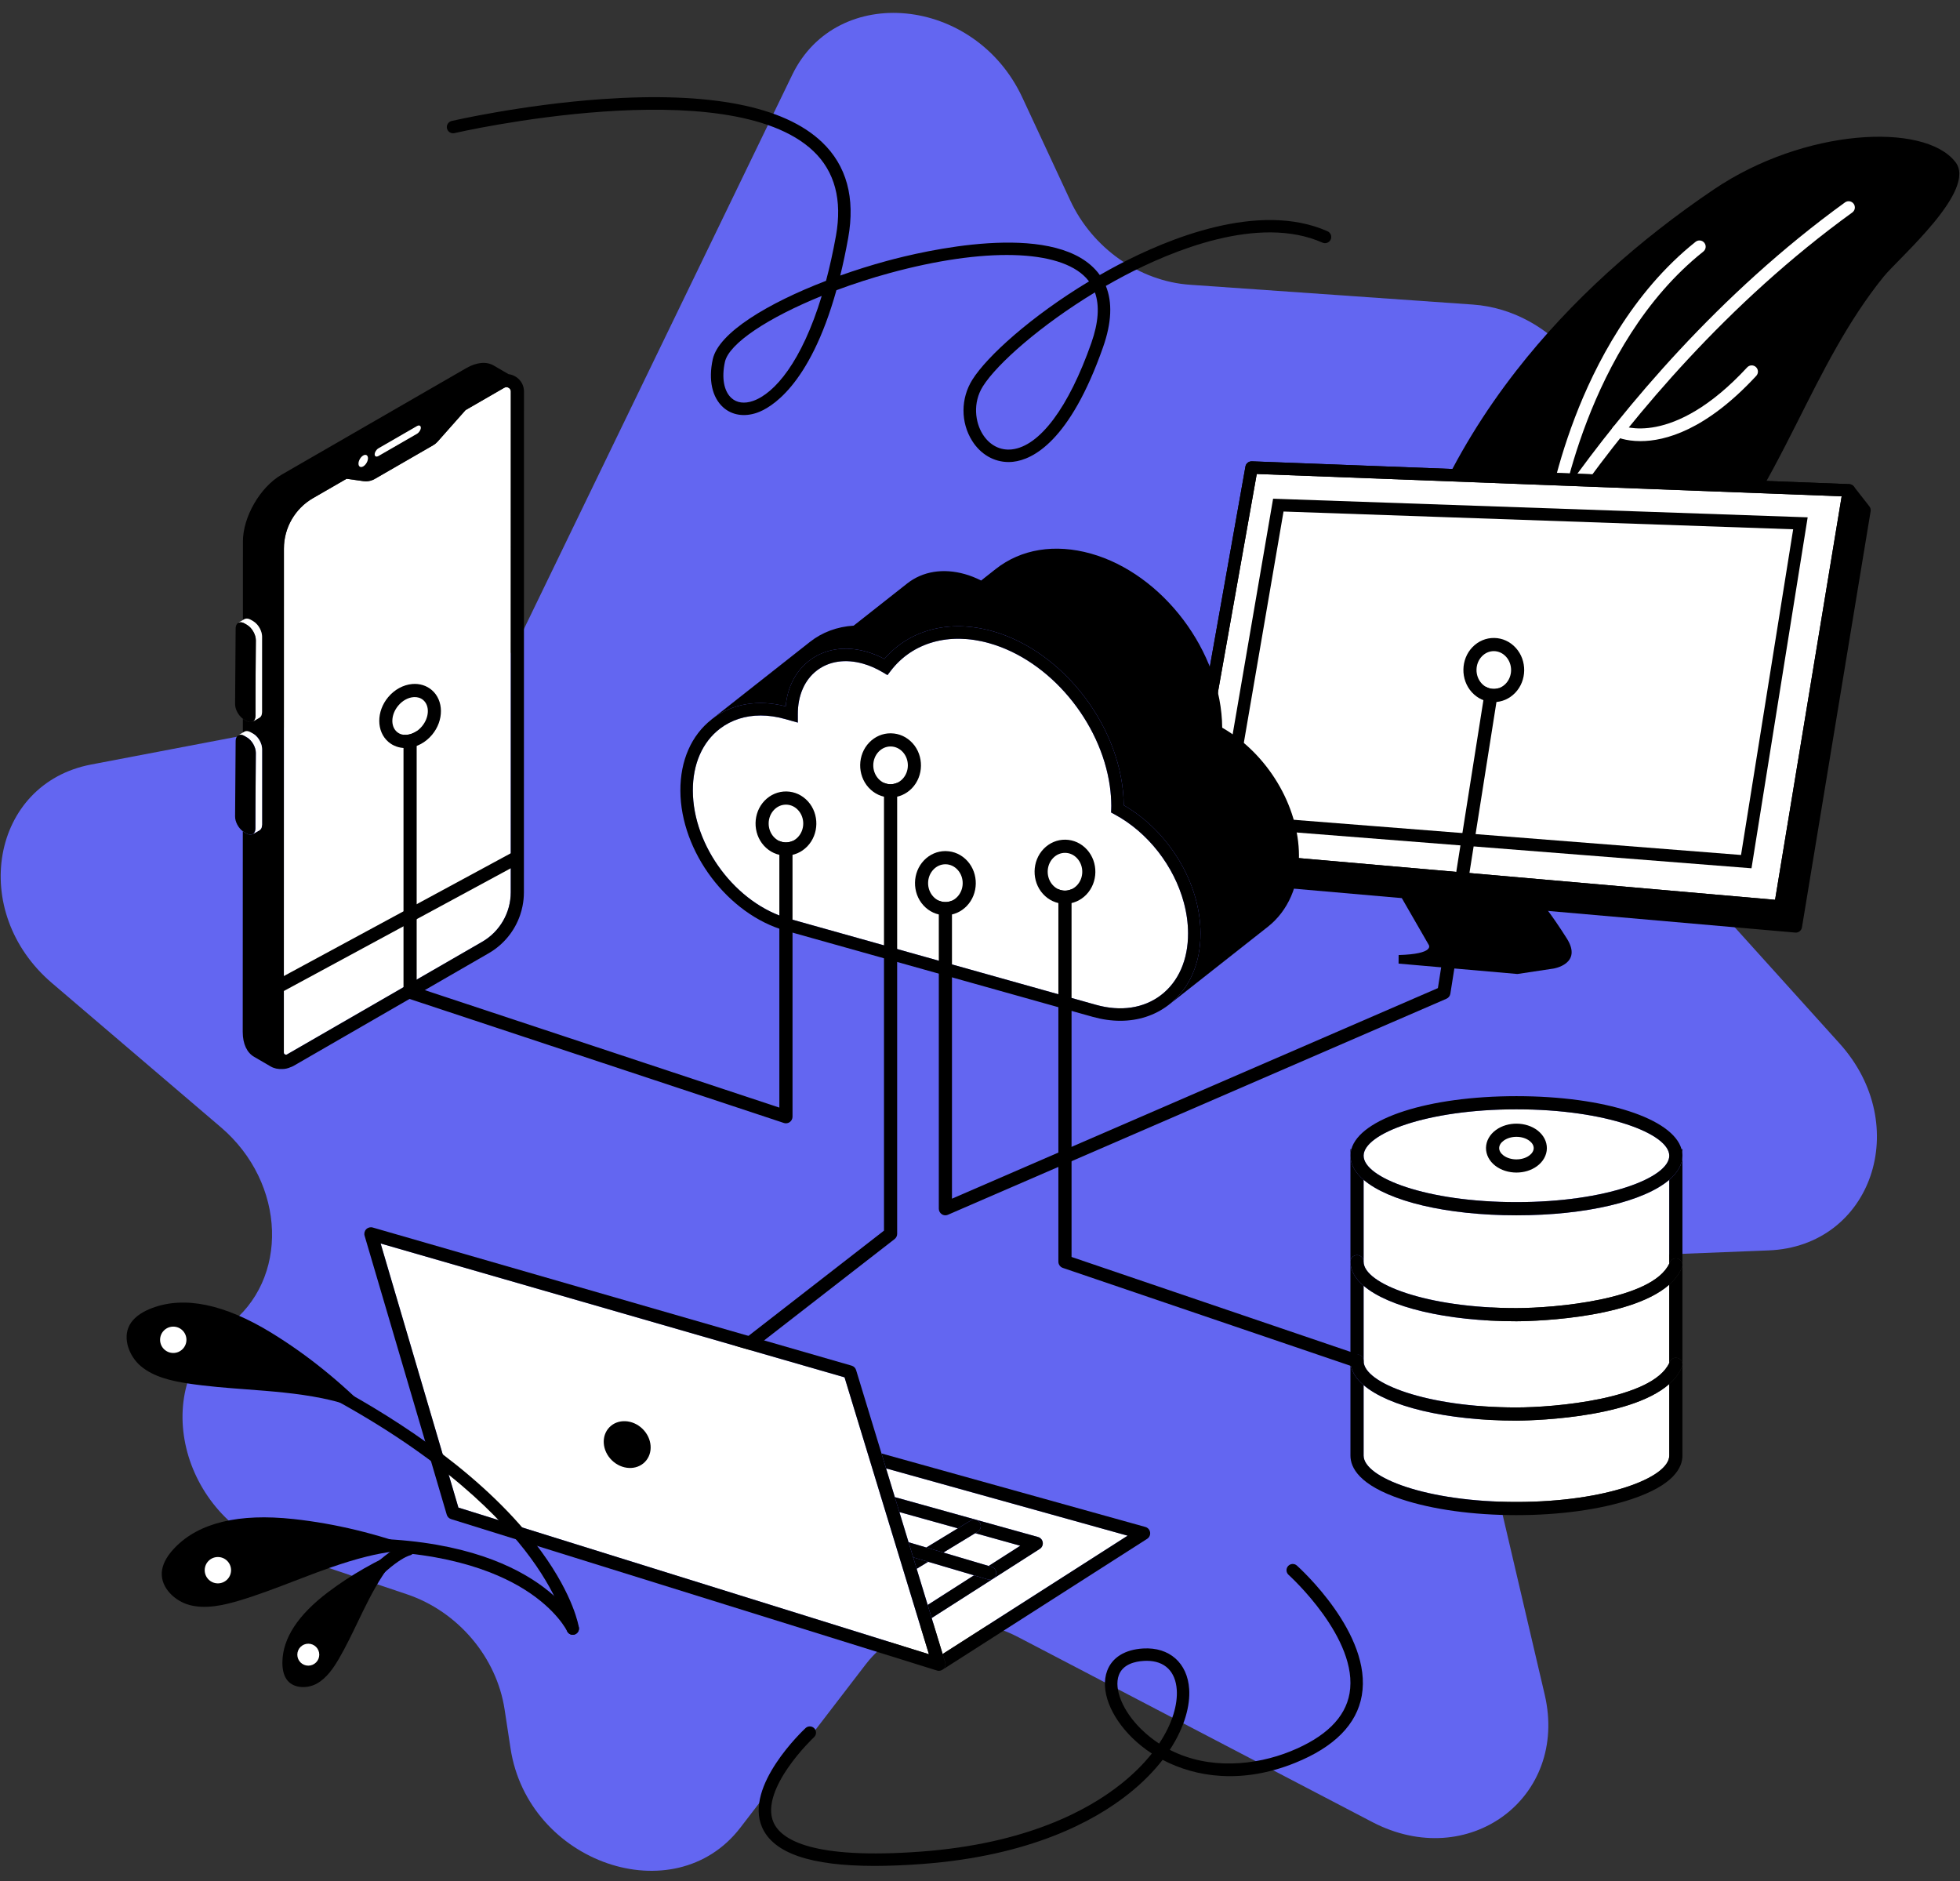 <svg
    width="124" height="119" viewBox="0 0 124 119" fill="none"
    xmlns="http://www.w3.org/2000/svg">
    <rect x="0" y="0" width="124" height="119" fill="#333333" stroke="none"/>
    <path
        d="M116.381 66.009L101.474 49.488C99.63 47.445 98.795 44.739 99.233 42.227L101.446 29.543C102.306 24.611 98.293 19.625 93.174 19.266L75.278 18.013C72.084 17.79 69.113 15.697 67.71 12.681L64.678 6.168C61.693 -0.245 52.949 -1.107 50.121 4.733L32.868 40.363C31.907 42.346 30.092 43.723 27.883 44.144L5.761 48.364C-0.561 49.57 -2.01 57.666 3.286 62.187L13.972 71.308C18.118 74.846 18.318 80.982 14.382 83.883C9.335 87.603 11.359 96.009 17.827 98.187L25.744 100.853C28.969 101.939 31.421 104.829 31.924 108.139L32.299 110.6C33.402 117.855 42.668 121.05 46.841 115.614L54.769 105.287C56.936 102.464 60.946 101.75 64.425 103.567L86.822 115.263C92.896 118.435 99.254 113.735 97.726 107.202L93.38 88.622C92.283 83.935 95.344 79.753 100.005 79.569L111.89 79.1C118.417 78.842 121.046 71.179 116.381 66.009Z"
        fill="#6366F1" />
    <path
        d="M95.939 23.434C93.906 26.041 92.157 28.87 90.778 31.922C90.079 33.469 89.463 35.18 89.843 36.835C90.258 38.643 91.812 40.011 93.522 40.729C97.699 42.484 102.687 40.862 106.096 37.877C109.505 34.892 111.66 30.763 113.7 26.717C115.305 23.531 116.91 20.292 119.166 17.505C120.134 16.31 125.154 12.007 123.692 10.228C121.709 7.725 114.141 8.121 108.428 11.981C103.722 15.161 99.416 18.975 95.939 23.434Z"
        fill="black" />
    <path
        d="M93.522 41.123C93.464 41.123 93.405 41.11 93.35 41.084C93.154 40.989 93.073 40.753 93.168 40.557C93.188 40.516 95.226 36.354 99.129 30.885C102.73 25.838 108.707 18.604 116.724 12.804C116.9 12.677 117.146 12.716 117.274 12.893C117.401 13.069 117.362 13.315 117.185 13.442C109.26 19.175 103.345 26.333 99.78 31.328C95.911 36.747 93.895 40.861 93.875 40.902C93.808 41.042 93.668 41.123 93.522 41.123Z"
        fill="white" />
    <path
        d="M98.241 33.313C98.223 33.313 98.204 33.312 98.185 33.309C97.97 33.278 97.82 33.078 97.851 32.863C97.868 32.747 98.277 29.975 99.639 26.409C100.899 23.109 103.246 18.503 107.272 15.296C107.442 15.162 107.69 15.189 107.825 15.36C107.96 15.53 107.932 15.777 107.762 15.913C100.31 21.846 98.646 32.865 98.63 32.975C98.602 33.172 98.434 33.313 98.241 33.313Z"
        fill="white" />
    <path
        d="M103.787 27.905C102.814 27.905 102.246 27.636 102.188 27.607C101.994 27.51 101.914 27.273 102.011 27.079C102.108 26.885 102.343 26.805 102.537 26.901C102.583 26.922 105.797 28.359 110.534 23.241C110.681 23.081 110.93 23.071 111.09 23.219C111.249 23.367 111.259 23.616 111.111 23.775C107.925 27.219 105.34 27.905 103.787 27.905Z"
        fill="white" />
    <path
        d="M95.938 95.012C101.636 95.012 105.607 93.465 105.607 92.077V87.55C103.03 89.837 96.263 89.867 95.938 89.867C91.479 89.867 87.838 88.968 86.269 87.622V92.077C86.269 93.466 90.24 95.012 95.938 95.012Z"
        fill="white" />
    <path
        d="M95.938 76.879C91.479 76.879 87.838 75.98 86.269 74.634V79.814C86.269 81.202 90.24 82.749 95.938 82.749C98.284 82.748 104.543 82.238 105.607 79.932V74.634C104.038 75.98 100.397 76.879 95.938 76.879Z"
        fill="white" />
    <path
        d="M95.938 83.582C91.479 83.582 87.838 82.683 86.269 81.337V86.099C86.269 87.487 90.24 89.034 95.938 89.034C98.284 89.034 104.543 88.524 105.607 86.217V81.265C103.03 83.551 96.263 83.582 95.938 83.582Z"
        fill="white" />
    <path
        d="M85.853 79.397C86.083 79.397 86.269 79.583 86.269 79.813V74.633C85.731 74.172 85.436 73.658 85.436 73.11V79.813C85.436 79.583 85.623 79.397 85.853 79.397Z"
        fill="black" />
    <path
        d="M85.853 85.683C86.083 85.683 86.269 85.87 86.269 86.1V81.337C85.731 80.876 85.436 80.362 85.436 79.814V86.1C85.436 85.87 85.623 85.683 85.853 85.683Z"
        fill="black" />
    <path
        d="M105.607 87.55V92.077C105.607 93.465 101.636 95.012 95.938 95.012C90.24 95.012 86.269 93.465 86.269 92.077V87.622C85.732 87.161 85.436 86.647 85.436 86.099V92.077C85.436 92.848 85.998 93.953 88.675 94.843C90.621 95.489 93.201 95.846 95.938 95.846C98.675 95.846 101.255 95.49 103.201 94.843C105.879 93.953 106.44 92.848 106.44 92.077V86.302C106.441 86.356 106.431 86.411 106.409 86.464C106.241 86.874 105.964 87.234 105.607 87.55Z"
        fill="black" />
    <path
        d="M105.606 81.265V86.217C105.617 86.194 105.628 86.172 105.637 86.148C105.725 85.935 105.968 85.833 106.181 85.921C106.34 85.986 106.437 86.139 106.439 86.301V80.017C106.44 80.071 106.43 80.126 106.408 80.179C106.241 80.588 105.963 80.948 105.606 81.265Z"
        fill="black" />
    <path d="M85.436 72.694V73.11C85.436 72.969 85.457 72.83 85.495 72.694H85.436Z"
        fill="black" />
    <path
        d="M105.606 74.634V79.931C105.617 79.908 105.628 79.886 105.637 79.862C105.725 79.649 105.968 79.547 106.181 79.635C106.34 79.7 106.437 79.853 106.439 80.015V73.11C106.44 73.659 106.144 74.172 105.606 74.634Z"
        fill="black" />
    <path d="M106.44 72.694H106.381C106.419 72.83 106.44 72.969 106.44 73.11V72.694Z"
        fill="black" />
    <path
        d="M95.938 76.045C101.636 76.045 105.607 74.498 105.607 73.11C105.607 71.722 101.636 70.175 95.938 70.175C90.24 70.175 86.269 71.722 86.269 73.11C86.269 74.499 90.24 76.045 95.938 76.045Z"
        fill="white" />
    <path
        d="M86.269 74.634C87.838 75.98 91.479 76.879 95.938 76.879C100.397 76.879 104.038 75.98 105.607 74.634C106.144 74.172 106.44 73.659 106.44 73.11C106.44 72.969 106.42 72.83 106.381 72.694C105.839 70.756 101.531 69.342 95.938 69.342C90.345 69.342 86.037 70.756 85.495 72.694C85.457 72.83 85.436 72.969 85.436 73.11C85.436 73.659 85.731 74.172 86.269 74.634ZM95.938 70.175C101.636 70.175 105.607 71.722 105.607 73.11C105.607 74.498 101.636 76.045 95.938 76.045C90.24 76.045 86.269 74.498 86.269 73.11C86.269 71.722 90.24 70.175 95.938 70.175Z"
        fill="black" />
    <path
        d="M86.269 81.337C87.838 82.683 91.479 83.582 95.938 83.582C96.263 83.582 103.03 83.552 105.607 81.265C105.964 80.948 106.241 80.588 106.409 80.178C106.43 80.126 106.44 80.07 106.44 80.016C106.44 80.016 106.44 80.016 106.44 80.016C106.438 79.853 106.341 79.701 106.181 79.635C105.969 79.547 105.725 79.65 105.638 79.862C105.628 79.886 105.617 79.909 105.607 79.931C104.543 82.238 98.284 82.748 95.938 82.749C90.24 82.749 86.269 81.201 86.269 79.814C86.269 79.584 86.083 79.397 85.853 79.397C85.623 79.397 85.436 79.584 85.436 79.814C85.436 80.362 85.731 80.876 86.269 81.337Z"
        fill="black" />
    <path
        d="M106.44 86.301C106.438 86.139 106.341 85.986 106.182 85.921C105.969 85.833 105.726 85.935 105.638 86.148C105.629 86.172 105.618 86.194 105.607 86.217C104.543 88.524 98.284 89.034 95.939 89.034C90.24 89.034 86.27 87.487 86.27 86.099C86.27 85.869 86.084 85.683 85.853 85.683C85.624 85.683 85.437 85.869 85.437 86.099C85.437 86.648 85.733 87.161 86.27 87.622C87.84 88.968 91.48 89.867 95.939 89.867C96.264 89.867 103.031 89.837 105.608 87.55C105.965 87.233 106.242 86.873 106.41 86.464C106.431 86.411 106.441 86.356 106.441 86.302C106.44 86.302 106.44 86.302 106.44 86.301Z"
        fill="black" />
    <path
        d="M33.151 24.773L33.147 56.447C33.147 56.745 33.117 57.039 33.059 57.325C33.117 57.039 33.147 56.745 33.147 56.447L33.151 24.773Z"
        fill="white" />
    <path
        d="M17.957 66.584C17.957 66.612 17.962 66.647 17.996 66.68C18.023 66.706 18.059 66.721 18.094 66.721C18.116 66.721 18.137 66.715 18.16 66.702L21.287 64.897L28.575 60.692L30.505 59.578C31.619 58.934 32.312 57.735 32.312 56.448L32.317 24.773C32.317 24.694 32.289 24.627 32.235 24.575C32.181 24.523 32.109 24.493 32.038 24.493C31.991 24.493 31.945 24.506 31.9 24.532L29.453 25.944L27.686 27.937C27.606 28.027 27.513 28.103 27.409 28.163L23.706 30.3C23.538 30.397 23.345 30.449 23.15 30.449C23.099 30.449 23.046 30.445 22.995 30.438L21.927 30.288L19.8 31.515C18.666 32.169 17.962 33.388 17.962 34.697L17.957 66.584Z"
        fill="white" />
    <path
        d="M33.151 24.772C33.151 24.724 33.147 24.677 33.142 24.631C33.14 24.617 33.138 24.604 33.135 24.59C33.13 24.557 33.123 24.524 33.115 24.492C33.111 24.479 33.108 24.465 33.105 24.453C33.093 24.414 33.08 24.377 33.065 24.34C33.063 24.337 33.062 24.332 33.06 24.328C33.042 24.288 33.023 24.249 33.001 24.212C32.994 24.201 32.987 24.191 32.98 24.18C32.964 24.154 32.946 24.128 32.926 24.103C32.919 24.093 32.91 24.081 32.902 24.072C32.88 24.044 32.855 24.017 32.831 23.992C32.825 23.988 32.821 23.982 32.816 23.977C32.785 23.948 32.754 23.921 32.72 23.895C32.711 23.887 32.702 23.881 32.692 23.875C32.666 23.856 32.641 23.838 32.614 23.823C32.602 23.816 32.59 23.808 32.578 23.802C32.55 23.786 32.52 23.771 32.489 23.758C32.48 23.754 32.472 23.75 32.464 23.746C32.426 23.73 32.387 23.716 32.347 23.705C32.346 23.704 32.346 23.704 32.345 23.704C32.334 23.701 32.324 23.7 32.314 23.697C32.283 23.689 32.252 23.681 32.219 23.676C32.206 23.674 32.193 23.672 32.179 23.67C32.176 23.669 32.174 23.669 32.172 23.669L31.233 23.122C30.787 22.863 30.169 22.899 29.488 23.293L17.813 30.029C16.459 30.809 15.364 32.703 15.368 34.261L15.367 39.221L15.46 39.167C15.563 39.107 15.706 39.115 15.861 39.206L16.017 39.295C16.105 39.346 16.189 39.418 16.263 39.502C16.351 39.603 16.426 39.721 16.481 39.846C16.543 39.986 16.579 40.133 16.578 40.269L16.578 45.041C16.578 45.221 16.515 45.346 16.414 45.404L16.006 45.641C16.107 45.583 16.169 45.457 16.17 45.279L16.171 42.525L16.151 45.283C16.147 45.643 15.894 45.785 15.582 45.602L15.428 45.511C15.406 45.498 15.386 45.481 15.364 45.466L15.364 46.343L15.46 46.286C15.563 46.227 15.706 46.235 15.861 46.325L16.017 46.414C16.105 46.466 16.189 46.538 16.263 46.622C16.351 46.722 16.426 46.841 16.481 46.965C16.543 47.105 16.579 47.253 16.578 47.389L16.578 52.161C16.578 52.34 16.515 52.465 16.414 52.524L16.006 52.761C16.107 52.702 16.169 52.577 16.17 52.398L16.171 49.645L16.151 52.403C16.147 52.763 15.894 52.904 15.582 52.721L15.428 52.63C15.405 52.617 15.383 52.599 15.361 52.583L15.356 65.277C15.358 66.049 15.631 66.594 16.071 66.85L17.125 67.464V67.463C17.337 67.587 17.587 67.641 17.864 67.625C18.02 67.628 18.203 67.591 18.413 67.497C18.427 67.492 18.442 67.489 18.456 67.483C18.493 67.468 18.53 67.449 18.567 67.428C18.57 67.427 18.573 67.425 18.576 67.424L21.703 65.619L22.73 65.026L28.991 61.413L30.921 60.299C31.867 59.753 32.563 58.889 32.906 57.885C32.968 57.703 33.019 57.516 33.057 57.325C33.115 57.039 33.145 56.745 33.145 56.447L33.15 24.773C33.151 24.773 33.151 24.772 33.151 24.772ZM23.947 28.358L26.38 26.954C26.514 26.877 26.622 26.923 26.622 27.057C26.622 27.191 26.514 27.362 26.38 27.439L23.947 28.843C23.813 28.921 23.704 28.875 23.704 28.741C23.704 28.607 23.813 28.436 23.947 28.358ZM22.979 28.816C23.143 28.721 23.277 28.797 23.277 28.986C23.278 29.175 23.145 29.406 22.98 29.501C22.816 29.596 22.682 29.52 22.682 29.331C22.681 29.142 22.814 28.912 22.979 28.816ZM32.313 56.447C32.313 57.734 31.62 58.934 30.506 59.577L28.576 60.691L21.287 64.897L18.16 66.701C18.137 66.715 18.116 66.721 18.095 66.721C18.06 66.721 18.023 66.705 17.997 66.679C17.962 66.646 17.958 66.611 17.958 66.584L17.962 34.696C17.962 33.388 18.667 32.168 19.8 31.514L21.928 30.286L22.995 30.436C23.047 30.443 23.099 30.447 23.151 30.447C23.346 30.447 23.538 30.395 23.707 30.298L27.41 28.162C27.514 28.102 27.607 28.026 27.686 27.936L29.454 25.942L31.901 24.53C31.946 24.505 31.991 24.491 32.038 24.491C32.109 24.491 32.181 24.521 32.236 24.573C32.29 24.625 32.318 24.692 32.318 24.771L32.313 56.447Z"
        fill="black" />
    <path
        d="M23.947 28.844L26.38 27.44C26.514 27.362 26.622 27.191 26.622 27.057C26.622 26.923 26.514 26.877 26.38 26.955L23.947 28.359C23.813 28.436 23.705 28.607 23.705 28.741C23.705 28.875 23.813 28.921 23.947 28.844Z"
        fill="white" />
    <path
        d="M15.476 39.442L15.631 39.533C15.943 39.716 16.19 40.155 16.186 40.511L16.172 42.525L16.171 45.278C16.171 45.457 16.108 45.582 16.007 45.641L16.415 45.404C16.516 45.345 16.579 45.22 16.579 45.041L16.58 40.269C16.58 40.133 16.544 39.986 16.482 39.845C16.428 39.721 16.353 39.603 16.264 39.502C16.19 39.418 16.106 39.346 16.018 39.295L15.863 39.205C15.707 39.115 15.565 39.107 15.462 39.167L15.368 39.221L15.054 39.404C15.084 39.386 15.119 39.376 15.156 39.371C15.248 39.352 15.358 39.373 15.476 39.442Z"
        fill="white" />
    <path
        d="M15.583 45.602C15.895 45.785 16.148 45.644 16.151 45.283L16.171 42.525L16.186 40.511C16.189 40.155 15.942 39.716 15.63 39.533L15.476 39.443C15.357 39.373 15.247 39.352 15.156 39.372C15.008 39.403 14.91 39.541 14.908 39.761L14.873 44.533C14.87 44.868 15.086 45.266 15.365 45.466C15.386 45.482 15.407 45.498 15.429 45.511L15.583 45.602Z"
        fill="black" />
    <path
        d="M15.476 46.561L15.631 46.651C15.943 46.834 16.19 47.273 16.186 47.629L16.172 49.643L16.171 52.397C16.171 52.576 16.108 52.701 16.007 52.759L16.415 52.523C16.516 52.464 16.579 52.339 16.579 52.16L16.58 47.387C16.58 47.252 16.544 47.104 16.482 46.964C16.428 46.84 16.353 46.721 16.264 46.621C16.19 46.536 16.106 46.464 16.018 46.413L15.863 46.324C15.707 46.234 15.565 46.226 15.462 46.285L15.365 46.342L15.054 46.522C15.084 46.504 15.119 46.495 15.156 46.489C15.248 46.47 15.358 46.491 15.476 46.561Z"
        fill="white" />
    <path
        d="M15.583 52.72C15.895 52.903 16.148 52.762 16.151 52.402L16.171 49.644L16.186 47.63C16.189 47.274 15.942 46.835 15.63 46.652L15.476 46.562C15.357 46.492 15.247 46.471 15.156 46.491C15.008 46.522 14.91 46.66 14.908 46.88L14.873 51.652C14.87 51.986 15.085 52.382 15.362 52.583C15.384 52.599 15.406 52.617 15.429 52.63L15.583 52.72Z"
        fill="black" />
    <path
        d="M22.981 29.501C23.145 29.406 23.278 29.176 23.278 28.987C23.277 28.798 23.143 28.721 22.979 28.816C22.814 28.911 22.681 29.142 22.682 29.331C22.682 29.52 22.816 29.596 22.981 29.501Z"
        fill="white" />
    <path
        d="M17.787 62.726C17.639 62.726 17.495 62.647 17.42 62.508C17.31 62.305 17.386 62.052 17.588 61.943L32.477 53.89C32.679 53.78 32.932 53.856 33.042 54.058C33.151 54.26 33.076 54.513 32.874 54.623L17.985 62.676C17.922 62.71 17.854 62.726 17.787 62.726Z"
        fill="black" />
    <path
        d="M118.349 32.246C118.348 32.228 118.345 32.211 118.341 32.193C118.339 32.185 118.338 32.178 118.336 32.17C118.33 32.146 118.321 32.124 118.31 32.101C118.31 32.1 118.309 32.098 118.308 32.097C118.297 32.075 118.284 32.053 118.268 32.033L117.284 30.776C117.283 30.775 117.282 30.774 117.281 30.773C117.28 30.772 117.28 30.771 117.279 30.77C117.277 30.768 117.275 30.766 117.273 30.764C117.259 30.747 117.243 30.732 117.227 30.719C117.222 30.715 117.218 30.711 117.212 30.707C117.193 30.692 117.173 30.679 117.151 30.668C117.148 30.666 117.144 30.665 117.14 30.663C117.122 30.655 117.103 30.648 117.083 30.642C117.075 30.64 117.068 30.638 117.06 30.636C117.039 30.631 117.017 30.628 116.995 30.627C116.993 30.627 116.991 30.626 116.988 30.626L79.196 29.183C78.998 29.181 78.828 29.314 78.793 29.508L74.517 53.55C74.492 53.708 74.516 53.872 74.585 54.017C74.626 54.142 74.701 54.241 74.8 54.314L75.635 55.386C75.644 55.398 75.651 55.41 75.66 55.421C75.793 55.593 75.991 55.703 76.201 55.721L113.578 58.994C113.59 58.995 113.601 58.996 113.613 58.996C113.803 58.996 113.969 58.858 114.001 58.666L118.346 32.34C118.347 32.335 118.346 32.33 118.347 32.325C118.349 32.308 118.35 32.292 118.35 32.275C118.35 32.265 118.35 32.256 118.349 32.246Z"
        fill="black" />
    <path
        d="M88.419 56.35L90.389 59.77C90.389 59.77 90.818 60.349 88.484 60.415L88.481 60.956L95.998 61.614L98.276 61.272C98.276 61.272 100.151 60.985 99.122 59.361C98.093 57.737 97.492 57.053 97.492 57.053L88.419 56.35Z"
        fill="black" />
    <path d="M79.509 29.983L75.294 53.68L112.3 56.921L116.513 31.395L79.509 29.983Z"
        fill="white" />
    <path
        d="M117.28 30.77C117.208 30.683 117.103 30.63 116.99 30.626L79.197 29.183C78.999 29.181 78.829 29.314 78.795 29.508L74.519 53.55C74.483 53.765 74.541 53.989 74.677 54.165C74.811 54.337 75.008 54.446 75.219 54.464L112.596 57.737C112.607 57.738 112.619 57.739 112.63 57.739C112.821 57.739 112.987 57.601 113.018 57.409L117.363 31.083C117.381 30.972 117.351 30.858 117.28 30.77ZM75.295 53.681L79.509 29.983L116.513 31.396L112.301 56.921L75.295 53.681Z"
        fill="black" />
    <path d="M81.203 32.359L77.908 51.55L110.146 54.085L113.445 33.482L81.203 32.359Z"
        fill="white" />
    <path
        d="M80.543 31.548L76.986 52.267L110.809 54.927L114.363 32.726L80.543 31.548ZM77.908 51.55L81.203 32.359L113.445 33.482L110.147 54.085L77.908 51.55Z"
        fill="black" />
    <path
        d="M77.323 46.032C77.286 41.231 73.566 36.297 69.014 35.02C66.741 34.383 64.603 34.729 62.995 35.995L62.071 36.724C61.725 36.548 61.378 36.411 61.036 36.316C59.663 35.931 58.37 36.142 57.394 36.91L54.007 39.578C52.968 39.642 52.015 39.996 51.243 40.605L45.014 45.512L45.015 45.514C45.036 45.498 45.055 45.48 45.076 45.464C46.329 44.511 47.968 44.235 49.707 44.681C49.817 43.461 50.341 42.444 51.211 41.782C52.182 41.043 53.459 40.844 54.807 41.222C55.191 41.33 55.575 41.485 55.951 41.683C57.55 39.824 60.077 39.167 62.785 39.926C67.337 41.203 71.057 46.138 71.094 50.938C73.953 52.581 75.939 55.872 75.951 59.028C75.958 60.931 75.258 62.527 73.981 63.532L73.982 63.534L80.211 58.627C81.488 57.62 82.187 56.02 82.18 54.12C82.168 50.965 80.182 47.674 77.323 46.032Z"
        fill="black" />
    <path
        d="M75.164 59.032C75.161 58.385 75.068 57.732 74.895 57.09C74.276 54.8 72.642 52.662 70.51 51.515L70.295 51.399L70.303 51.154C70.305 51.098 70.307 51.038 70.307 50.979C70.306 50.558 70.274 50.137 70.214 49.717C69.633 45.659 66.422 41.766 62.572 40.686C60.061 39.981 57.738 40.633 56.359 42.429L56.146 42.707L55.846 42.528C55.435 42.283 55.014 42.099 54.595 41.982C53.49 41.672 52.458 41.823 51.689 42.409C50.901 43.008 50.469 43.996 50.474 45.191L50.476 45.712L49.654 45.482C49.129 45.334 48.615 45.262 48.123 45.262C47.158 45.262 46.276 45.542 45.554 46.091C44.437 46.941 43.826 48.336 43.832 50.019C43.845 53.547 46.575 57.179 49.917 58.117L69.342 63.566C70.897 64.002 72.354 63.786 73.443 62.957C74.559 62.107 75.17 60.713 75.164 59.032Z"
        fill="white" />
    <path
        d="M75.951 59.028C75.939 55.873 73.954 52.581 71.094 50.938C71.057 46.138 67.337 41.204 62.785 39.927C60.077 39.167 57.55 39.824 55.95 41.683C55.575 41.485 55.191 41.33 54.807 41.223C53.459 40.845 52.181 41.043 51.211 41.782C50.341 42.444 49.817 43.461 49.707 44.681C47.968 44.235 46.328 44.511 45.076 45.464C45.055 45.48 45.035 45.498 45.015 45.514C43.737 46.52 43.036 48.116 43.044 50.021C43.059 53.877 46.046 57.848 49.703 58.874L69.129 64.324C69.726 64.491 70.312 64.574 70.876 64.574C72.011 64.574 73.056 64.239 73.918 63.583C73.939 63.567 73.959 63.549 73.98 63.533C75.258 62.527 75.959 60.932 75.951 59.028ZM69.342 63.565L49.917 58.116C46.575 57.178 43.845 53.546 43.832 50.018C43.825 48.335 44.437 46.94 45.553 46.09C46.275 45.541 47.157 45.261 48.123 45.261C48.615 45.261 49.129 45.334 49.654 45.481L50.475 45.711L50.474 45.19C50.469 43.995 50.901 43.007 51.688 42.408C52.458 41.822 53.489 41.67 54.594 41.981C55.014 42.098 55.434 42.282 55.846 42.527L56.146 42.706L56.359 42.428C57.737 40.632 60.06 39.98 62.572 40.685C66.422 41.765 69.633 45.658 70.213 49.716C70.273 50.136 70.305 50.558 70.307 50.978C70.308 51.037 70.305 51.097 70.303 51.153L70.294 51.398L70.51 51.514C72.642 52.661 74.276 54.799 74.894 57.089C75.067 57.73 75.161 58.384 75.163 59.031C75.17 60.712 74.558 62.106 73.442 62.955C72.353 63.785 70.897 64.001 69.342 63.565Z"
        fill="black" />
    <path
        d="M49.723 71.059C49.679 71.059 49.634 71.052 49.592 71.038L25.814 63.16C25.643 63.104 25.528 62.944 25.528 62.765V45.748C25.528 45.518 25.715 45.331 25.945 45.331C26.175 45.331 26.361 45.518 26.361 45.748V62.464L49.306 70.066V52.095C49.306 51.865 49.492 51.679 49.722 51.679C49.952 51.679 50.139 51.865 50.139 52.095V70.643C50.139 70.776 50.074 70.902 49.966 70.981C49.895 71.032 49.809 71.059 49.723 71.059Z"
        fill="black" />
    <path
        d="M50.498 51.254C50.296 51.03 50.026 50.905 49.739 50.9C49.733 50.9 49.728 50.9 49.722 50.9C49.443 50.9 49.177 51.016 48.973 51.227C48.525 51.69 48.513 52.457 48.947 52.936C49.15 53.16 49.419 53.285 49.706 53.29C49.712 53.29 49.718 53.29 49.723 53.29C50.003 53.29 50.269 53.174 50.472 52.963C50.921 52.5 50.933 51.733 50.498 51.254Z"
        fill="white" />
    <path
        d="M51.117 50.695C50.758 50.299 50.274 50.076 49.753 50.067C49.236 50.06 48.745 50.265 48.375 50.647C47.627 51.42 47.607 52.697 48.33 53.496C48.689 53.892 49.173 54.115 49.694 54.123C49.704 54.123 49.714 54.124 49.724 54.124C50.232 54.124 50.709 53.918 51.072 53.543C51.82 52.771 51.84 51.493 51.117 50.695ZM49.724 53.29C49.718 53.29 49.713 53.29 49.707 53.29C49.42 53.286 49.15 53.16 48.948 52.937C48.514 52.457 48.525 51.691 48.974 51.227C49.178 51.016 49.443 50.901 49.723 50.901C49.729 50.901 49.734 50.901 49.74 50.901C50.027 50.905 50.297 51.031 50.499 51.254C50.933 51.733 50.922 52.5 50.473 52.964C50.269 53.175 50.004 53.29 49.724 53.29Z"
        fill="black" />
    <path
        d="M59.81 76.879C59.73 76.879 59.651 76.856 59.582 76.81C59.465 76.733 59.394 76.602 59.394 76.462V55.867C59.394 55.637 59.581 55.451 59.81 55.451C60.041 55.451 60.227 55.637 60.227 55.867V75.827L90.969 62.507L94.094 42.737C94.13 42.51 94.343 42.354 94.57 42.391C94.797 42.427 94.953 42.64 94.917 42.867L91.757 62.863C91.734 63.004 91.641 63.123 91.51 63.18L59.975 76.843C59.923 76.867 59.867 76.879 59.81 76.879Z"
        fill="black" />
    <path
        d="M60.586 55.027C60.383 54.803 60.114 54.678 59.826 54.673C59.821 54.673 59.815 54.673 59.809 54.673C59.529 54.673 59.264 54.788 59.06 54.999C58.611 55.463 58.6 56.229 59.034 56.708C59.236 56.932 59.506 57.058 59.793 57.062C60.084 57.072 60.351 56.951 60.559 56.736C61.008 56.273 61.02 55.506 60.586 55.027Z"
        fill="white" />
    <path
        d="M61.204 54.467C60.845 54.071 60.361 53.848 59.841 53.84C59.83 53.839 59.82 53.839 59.81 53.839C59.302 53.839 58.825 54.045 58.462 54.42C57.714 55.192 57.694 56.47 58.417 57.268C58.776 57.664 59.26 57.887 59.781 57.895C59.791 57.896 59.801 57.896 59.812 57.896C60.319 57.896 60.797 57.69 61.16 57.315C61.907 56.543 61.927 55.265 61.204 54.467ZM59.794 57.062C59.507 57.058 59.237 56.932 59.035 56.708C58.601 56.229 58.612 55.462 59.061 54.999C59.265 54.788 59.53 54.673 59.81 54.673C59.816 54.673 59.822 54.673 59.827 54.673C60.114 54.677 60.384 54.803 60.587 55.027C61.021 55.506 61.009 56.273 60.561 56.736C60.352 56.951 60.085 57.072 59.794 57.062Z"
        fill="black" />
    <path
        d="M95.281 41.544C95.079 41.32 94.809 41.195 94.522 41.19C94.516 41.19 94.511 41.19 94.505 41.19C94.225 41.19 93.96 41.305 93.756 41.516C93.307 41.98 93.296 42.746 93.73 43.226C93.933 43.449 94.202 43.575 94.49 43.58C94.772 43.586 95.048 43.469 95.256 43.253C95.704 42.79 95.716 42.023 95.281 41.544Z"
        fill="white" />
    <path
        d="M95.898 40.985C95.539 40.589 95.055 40.366 94.535 40.357C94.013 40.35 93.527 40.555 93.156 40.937C92.409 41.71 92.389 42.987 93.112 43.786C93.471 44.182 93.955 44.405 94.475 44.413C94.486 44.413 94.496 44.414 94.506 44.414C95.014 44.414 95.491 44.208 95.854 43.833C96.602 43.061 96.622 41.783 95.898 40.985ZM94.489 43.58C94.202 43.576 93.932 43.45 93.73 43.226C93.296 42.747 93.307 41.98 93.755 41.517C93.959 41.306 94.225 41.19 94.505 41.19C94.51 41.19 94.516 41.19 94.521 41.19C94.808 41.195 95.078 41.321 95.281 41.544C95.715 42.023 95.704 42.79 95.255 43.254C95.047 43.469 94.772 43.587 94.489 43.58Z"
        fill="black" />
    <path
        d="M96.767 72.172C96.545 72.001 96.242 71.914 95.938 71.914C95.646 71.914 95.354 71.994 95.133 72.154C94.95 72.286 94.848 72.452 94.845 72.621C94.843 72.786 94.936 72.951 95.108 73.084C95.543 73.421 96.291 73.429 96.742 73.102C96.925 72.97 97.027 72.804 97.03 72.635C97.032 72.47 96.939 72.305 96.767 72.172Z"
        fill="white" />
    <path
        d="M97.277 71.513C96.55 70.951 95.393 70.936 94.644 71.479C94.249 71.765 94.019 72.177 94.012 72.608C94.005 73.036 94.219 73.45 94.598 73.743C94.97 74.031 95.453 74.175 95.938 74.175C96.401 74.175 96.865 74.043 97.231 73.777C97.626 73.491 97.856 73.08 97.863 72.648C97.87 72.22 97.656 71.807 97.277 71.513ZM96.743 73.102C96.292 73.429 95.544 73.421 95.108 73.084C94.936 72.951 94.843 72.786 94.846 72.621C94.848 72.452 94.95 72.286 95.133 72.154C95.354 71.994 95.646 71.914 95.938 71.914C96.242 71.914 96.546 72.001 96.768 72.172C96.94 72.305 97.033 72.47 97.03 72.635C97.027 72.804 96.925 72.97 96.743 73.102Z"
        fill="black" />
    <path
        d="M26.776 44.285C26.602 44.135 26.401 44.097 26.241 44.097C26.21 44.097 26.181 44.098 26.155 44.1C25.805 44.129 25.456 44.325 25.195 44.638C24.732 45.193 24.696 45.938 25.114 46.299C25.322 46.477 25.567 46.499 25.736 46.483C26.086 46.454 26.436 46.258 26.697 45.946C27.159 45.391 27.195 44.646 26.776 44.285Z"
        fill="white" />
    <path
        d="M27.32 43.654C26.988 43.368 26.549 43.231 26.085 43.27C25.515 43.318 24.957 43.622 24.555 44.105C23.802 45.008 23.809 46.276 24.571 46.931C24.866 47.185 25.245 47.321 25.651 47.321C25.702 47.321 25.753 47.319 25.805 47.314C26.375 47.267 26.933 46.963 27.336 46.48C28.089 45.577 28.081 44.309 27.32 43.654ZM25.736 46.484C25.567 46.499 25.322 46.478 25.114 46.3C24.695 45.94 24.731 45.194 25.195 44.639C25.455 44.326 25.805 44.13 26.154 44.101C26.181 44.099 26.21 44.098 26.24 44.098C26.401 44.098 26.602 44.136 26.776 44.286C27.195 44.646 27.159 45.392 26.695 45.947C26.436 46.259 26.085 46.455 25.736 46.484Z"
        fill="black" />
    <path
        d="M85.853 86.516C85.808 86.516 85.763 86.509 85.719 86.493L67.242 80.207C67.073 80.15 66.959 79.992 66.959 79.813V55.146C66.959 54.916 67.145 54.73 67.376 54.73C67.606 54.73 67.792 54.916 67.792 55.146V79.514L85.987 85.704C86.204 85.778 86.321 86.015 86.247 86.233C86.188 86.406 86.026 86.516 85.853 86.516Z"
        fill="black" />
    <path
        d="M68.152 54.306C67.949 54.082 67.68 53.956 67.392 53.952C67.387 53.952 67.381 53.952 67.376 53.952C67.096 53.952 66.831 54.067 66.626 54.278C66.178 54.742 66.166 55.508 66.6 55.988C66.803 56.211 67.072 56.337 67.359 56.342C67.641 56.345 67.917 56.23 68.126 56.015C68.574 55.551 68.586 54.785 68.152 54.306Z"
        fill="white" />
    <path
        d="M68.769 53.746C68.41 53.35 67.926 53.127 67.406 53.118C66.888 53.109 66.397 53.316 66.027 53.698C65.28 54.471 65.26 55.748 65.983 56.547C66.342 56.943 66.826 57.166 67.346 57.174C67.356 57.175 67.366 57.175 67.377 57.175C67.884 57.175 68.362 56.969 68.725 56.594C69.473 55.821 69.492 54.544 68.769 53.746ZM67.36 56.341C67.073 56.336 66.803 56.21 66.601 55.987C66.167 55.508 66.178 54.741 66.627 54.277C66.831 54.066 67.096 53.951 67.376 53.951C67.382 53.951 67.387 53.951 67.393 53.951C67.68 53.955 67.95 54.081 68.152 54.305C68.586 54.784 68.575 55.551 68.126 56.014C67.918 56.229 67.641 56.344 67.36 56.341Z"
        fill="black" />
    <path
        d="M42.617 89.129C42.493 89.129 42.37 89.073 42.288 88.968C42.147 88.785 42.18 88.524 42.361 88.383L55.926 77.849V48.416C55.926 48.187 56.113 48 56.343 48C56.573 48 56.759 48.187 56.759 48.416V78.052C56.759 78.181 56.7 78.302 56.598 78.382L42.872 89.041C42.796 89.1 42.707 89.129 42.617 89.129Z"
        fill="black" />
    <path
        d="M65.669 97.229C65.828 97.273 65.945 97.406 65.97 97.569C65.994 97.731 65.921 97.893 65.782 97.981L58.942 102.355L59.636 104.631L71.34 97.146L56.057 92.889L56.611 94.706L65.669 97.229Z"
        fill="white" />
    <path
        d="M59.469 105.688C59.446 105.692 59.422 105.695 59.398 105.695C59.422 105.695 59.446 105.692 59.469 105.688Z"
        fill="black" />
    <path
        d="M28.54 96.099C28.51 96.089 28.482 96.076 28.455 96.061C28.482 96.076 28.51 96.089 28.54 96.099Z"
        fill="black" />
    <path
        d="M72.762 96.933C72.737 96.771 72.62 96.638 72.462 96.594L55.769 91.944L56.057 92.889L71.34 97.146L59.636 104.631L59.796 105.156C59.841 105.304 59.8 105.465 59.691 105.573C59.653 105.611 59.608 105.64 59.56 105.661C59.581 105.652 59.602 105.641 59.622 105.629L72.574 97.346C72.713 97.257 72.786 97.096 72.762 96.933Z"
        fill="black" />
    <path d="M58.721 98.798L57.993 99.241L58.69 101.528L61.619 99.655L58.721 98.798Z"
        fill="white" />
    <path d="M62.548 99.061L64.548 97.782L61.698 96.988L59.683 98.213L62.548 99.061Z"
        fill="white" />
    <path d="M60.598 96.681L56.899 95.651L57.481 97.562L58.604 97.894L60.598 96.681Z"
        fill="white" />
    <path
        d="M65.97 97.569C65.945 97.406 65.828 97.273 65.669 97.229L56.61 94.706L56.898 95.651L60.597 96.681L61.419 96.182C61.615 96.062 61.871 96.125 61.991 96.321C62.111 96.518 62.048 96.774 61.852 96.894L61.698 96.988L64.548 97.782L62.548 99.061L62.73 99.115C62.95 99.18 63.076 99.412 63.011 99.632C62.958 99.814 62.792 99.931 62.612 99.931C62.573 99.931 62.533 99.925 62.493 99.914L61.618 99.655L58.689 101.528L58.942 102.356L65.782 97.982C65.921 97.893 65.994 97.731 65.97 97.569Z"
        fill="black" />
    <path
        d="M59.683 98.213L61.698 96.988L61.852 96.894C62.048 96.774 62.111 96.518 61.992 96.321C61.871 96.125 61.615 96.062 61.419 96.182L60.597 96.681L58.603 97.894L59.683 98.213Z"
        fill="black" />
    <path d="M57.773 98.517L57.993 99.241L58.721 98.798L57.773 98.517Z" fill="black" />
    <path
        d="M61.619 99.654L62.494 99.913C62.533 99.925 62.573 99.93 62.612 99.93C62.792 99.93 62.958 99.813 63.012 99.632C63.077 99.412 62.951 99.18 62.73 99.115L62.548 99.061L59.683 98.213L58.604 97.894L57.482 97.562L57.773 98.517L58.722 98.798L61.619 99.654Z"
        fill="black" />
    <path d="M58.769 104.646L53.43 87.129L24.081 78.663L29.001 95.369L58.769 104.646Z"
        fill="white" />
    <path
        d="M59.796 105.156L59.636 104.631L58.942 102.355L58.69 101.527L57.993 99.24L57.772 98.516L57.481 97.561L56.899 95.65L56.611 94.705L56.057 92.888L55.769 91.943L54.161 86.669C54.12 86.534 54.014 86.429 53.878 86.39L23.582 77.652C23.436 77.609 23.278 77.651 23.171 77.758C23.063 77.866 23.023 78.024 23.066 78.17L28.264 95.818C28.265 95.822 28.267 95.824 28.268 95.828C28.277 95.857 28.289 95.885 28.304 95.911C28.305 95.913 28.306 95.914 28.307 95.915C28.322 95.94 28.34 95.963 28.36 95.984C28.364 95.988 28.368 95.993 28.372 95.997C28.393 96.017 28.416 96.035 28.44 96.051C28.445 96.054 28.45 96.057 28.455 96.06C28.482 96.076 28.51 96.089 28.54 96.098L59.273 105.675C59.314 105.688 59.356 105.694 59.397 105.694C59.422 105.694 59.446 105.691 59.469 105.687C59.476 105.686 59.483 105.684 59.489 105.683C59.507 105.679 59.525 105.673 59.543 105.667C59.549 105.665 59.555 105.663 59.56 105.66C59.608 105.64 59.653 105.611 59.691 105.573C59.801 105.465 59.841 105.304 59.796 105.156ZM24.081 78.663L53.43 87.129L58.769 104.646L29.001 95.369L24.081 78.663Z"
        fill="black" />
    <path
        d="M40.803 92.479C41.339 91.93 41.27 90.994 40.65 90.388C40.029 89.783 39.092 89.737 38.556 90.286C38.02 90.835 38.089 91.771 38.71 92.377C39.33 92.982 40.268 93.028 40.803 92.479Z"
        fill="black" />
    <path
        d="M57.118 47.576C56.916 47.352 56.647 47.227 56.359 47.222C56.353 47.222 56.348 47.222 56.343 47.222C56.062 47.222 55.797 47.337 55.593 47.548C55.145 48.012 55.133 48.778 55.568 49.258C55.77 49.481 56.039 49.607 56.327 49.612C56.608 49.613 56.885 49.5 57.093 49.285C57.541 48.822 57.553 48.055 57.118 47.576Z"
        fill="white" />
    <path
        d="M57.736 47.016C57.377 46.62 56.893 46.397 56.373 46.389C56.362 46.389 56.352 46.388 56.342 46.388C55.834 46.388 55.357 46.594 54.994 46.969C54.246 47.741 54.226 49.019 54.949 49.817C55.308 50.213 55.792 50.436 56.313 50.445C56.323 50.445 56.333 50.445 56.344 50.445C56.851 50.445 57.329 50.24 57.692 49.865C58.439 49.092 58.459 47.814 57.736 47.016ZM56.326 49.611C56.039 49.607 55.769 49.481 55.567 49.257C55.132 48.778 55.144 48.011 55.592 47.548C55.796 47.337 56.062 47.221 56.342 47.221C56.347 47.221 56.353 47.221 56.358 47.221C56.645 47.226 56.915 47.352 57.118 47.575C57.552 48.054 57.54 48.821 57.092 49.285C56.884 49.5 56.607 49.613 56.326 49.611Z"
        fill="black" />
    <path
        d="M8.201 83.816C8.43 83.397 8.864 83.055 9.49 82.798C9.537 82.779 9.584 82.76 9.631 82.743C11.678 81.972 14.217 82.502 17.18 84.319C19.432 85.701 21.541 87.4 23.585 89.487C22.62 89.039 21.54 88.689 20.383 88.453C18.797 88.131 17.164 88.008 15.585 87.889C14.355 87.796 13.084 87.701 11.851 87.51C10.852 87.356 9.721 87.106 8.909 86.421C8.191 85.816 7.731 84.676 8.201 83.816Z"
        fill="black" />
    <path
        d="M10.235 99.48C10.263 99.004 10.508 98.509 10.965 98.009C10.999 97.971 11.034 97.934 11.069 97.898C12.589 96.325 15.11 95.718 18.566 96.093C21.192 96.378 23.826 97.012 26.566 98.024C25.502 98.032 24.376 98.177 23.23 98.459C21.658 98.846 20.13 99.434 18.651 100.002C17.5 100.444 16.31 100.902 15.115 101.258C14.146 101.546 13.017 101.804 11.989 101.532C11.082 101.292 10.178 100.458 10.235 99.48Z"
        fill="black" />
    <path
        d="M18.193 106.313C17.983 106.063 17.873 105.702 17.866 105.239C17.865 105.205 17.865 105.17 17.866 105.136C17.885 103.641 18.854 102.157 20.748 100.724C22.188 99.635 23.795 98.716 25.632 97.935C25.106 98.437 24.615 99.037 24.177 99.715C23.577 100.644 23.092 101.653 22.623 102.628C22.258 103.388 21.88 104.173 21.453 104.91C21.106 105.508 20.665 106.166 20.027 106.512C19.463 106.817 18.623 106.826 18.193 106.313Z"
        fill="black" />
    <path
        d="M36.235 103.415C36.043 103.415 35.875 103.274 35.846 103.079C35.84 103.042 35.538 101.238 33.569 98.551C31.734 96.049 28.039 92.251 20.855 88.37C20.664 88.266 20.593 88.027 20.696 87.836C20.8 87.644 21.039 87.573 21.23 87.677C25.291 89.871 30.847 93.47 34.252 98.152C36.318 100.994 36.613 102.886 36.625 102.965C36.656 103.18 36.507 103.38 36.292 103.411C36.273 103.414 36.254 103.415 36.235 103.415Z"
        fill="black" />
    <path
        d="M36.236 103.415C36.087 103.415 35.945 103.33 35.878 103.186C35.869 103.166 35.231 101.844 33.208 100.567C31.321 99.376 27.812 97.982 21.819 98.115C21.816 98.115 21.813 98.115 21.81 98.115C21.597 98.115 21.422 97.944 21.417 97.73C21.412 97.512 21.584 97.332 21.802 97.327C33.808 97.058 36.486 102.621 36.594 102.857C36.684 103.055 36.597 103.289 36.399 103.379C36.347 103.403 36.291 103.415 36.236 103.415Z"
        fill="black" />
    <path
        d="M22.018 101.81C21.933 101.81 21.846 101.782 21.774 101.725C21.603 101.59 21.575 101.343 21.71 101.172C24.236 97.985 25.612 97.652 25.761 97.625C25.976 97.586 26.18 97.727 26.219 97.941C26.258 98.152 26.121 98.355 25.912 98.398C25.871 98.409 24.631 98.754 22.327 101.662C22.249 101.759 22.134 101.81 22.018 101.81Z"
        fill="black" />
    <path
        d="M10.962 85.588C11.422 85.588 11.795 85.215 11.795 84.754C11.795 84.294 11.422 83.921 10.962 83.921C10.502 83.921 10.128 84.294 10.128 84.754C10.128 85.215 10.502 85.588 10.962 85.588Z"
        fill="white" />
    <path
        d="M13.785 100.163C14.245 100.163 14.618 99.789 14.618 99.329C14.618 98.869 14.245 98.496 13.785 98.496C13.324 98.496 12.951 98.869 12.951 99.329C12.951 99.789 13.324 100.163 13.785 100.163Z"
        fill="white" />
    <path
        d="M19.505 105.368C19.888 105.368 20.199 105.057 20.199 104.674C20.199 104.29 19.888 103.979 19.505 103.979C19.121 103.979 18.81 104.29 18.81 104.674C18.81 105.057 19.121 105.368 19.505 105.368Z"
        fill="white" />
    <path
        d="M63.806 29.228C62.885 29.228 62.039 28.741 61.503 27.886C60.769 26.718 60.775 25.199 61.518 24.018C62.458 22.522 65.253 19.997 68.897 17.8C68.841 17.726 68.781 17.654 68.717 17.585C67.021 15.764 62.256 15.644 56.281 17.275C55.113 17.593 53.979 17.961 52.916 18.359C51.208 24.479 48.706 25.828 47.891 26.11C47.087 26.388 46.31 26.265 45.76 25.775C45.049 25.142 44.807 24.03 45.094 22.724C45.465 21.044 48.584 19.178 52.259 17.764C52.489 16.9 52.7 15.953 52.886 14.921C53.294 12.652 52.814 10.848 51.457 9.558C46.089 4.456 28.925 8.38 28.752 8.42C28.54 8.47 28.329 8.338 28.279 8.126C28.23 7.914 28.362 7.703 28.573 7.653C28.617 7.643 33.032 6.624 38.073 6.271C44.913 5.792 49.599 6.706 51.999 8.987C53.56 10.47 54.119 12.514 53.66 15.06C53.506 15.914 53.338 16.703 53.159 17.431C54.118 17.089 55.101 16.78 56.073 16.515C58.453 15.866 66.441 13.985 69.293 17.049C69.397 17.16 69.493 17.277 69.579 17.398C69.971 17.173 70.371 16.952 70.779 16.737C73.849 15.123 79.647 12.703 83.987 14.63C84.185 14.719 84.275 14.951 84.187 15.15C84.098 15.348 83.866 15.438 83.667 15.35C79.63 13.556 74.089 15.886 71.146 17.434C70.745 17.645 70.349 17.863 69.961 18.087C70.385 19.121 70.328 20.415 69.788 21.954C67.683 27.95 65.321 29.075 64.101 29.211C64.002 29.223 63.903 29.228 63.806 29.228ZM69.27 18.496C65.844 20.573 63.082 23.01 62.184 24.437C61.522 25.491 61.699 26.719 62.169 27.468C62.604 28.161 63.275 28.51 64.013 28.429C65.777 28.231 67.611 25.776 69.045 21.693C69.496 20.407 69.571 19.337 69.27 18.496ZM51.987 18.72C48.608 20.091 46.121 21.722 45.863 22.893C45.641 23.898 45.798 24.756 46.283 25.187C46.619 25.487 47.098 25.55 47.633 25.366C49.005 24.892 50.723 22.885 51.987 18.72Z"
        fill="black" />
    <path
        d="M55.338 118.036C51.27 118.036 48.93 117.229 48.214 115.593C47.074 112.988 50.804 109.465 50.964 109.316C51.123 109.168 51.371 109.177 51.52 109.335C51.668 109.494 51.66 109.743 51.501 109.892C51.492 109.9 50.591 110.747 49.83 111.861C49.166 112.834 48.471 114.217 48.935 115.278C49.428 116.402 51.448 117.636 58.272 117.13C64.917 116.636 68.825 114.527 70.932 112.845C71.73 112.208 72.369 111.56 72.872 110.926C72.414 110.628 72.005 110.299 71.651 109.954C70.226 108.564 69.596 106.891 70.046 105.69C70.362 104.847 71.172 104.347 72.327 104.281C73.983 104.186 75.126 105.198 75.234 106.854C75.3 107.862 74.967 109.234 74.007 110.693C76.519 111.983 79.454 111.67 81.638 110.789C83.85 109.897 85.109 108.664 85.379 107.124C85.985 103.668 81.567 99.662 81.522 99.623C81.36 99.478 81.347 99.228 81.492 99.067C81.637 98.904 81.886 98.891 82.048 99.036C82.244 99.212 86.835 103.378 86.154 107.26C85.834 109.085 84.414 110.518 81.932 111.519C78.586 112.869 75.661 112.434 73.554 111.326C73.004 112.036 72.302 112.758 71.423 113.46C69.228 115.211 65.175 117.406 58.329 117.915C57.246 117.995 56.248 118.036 55.338 118.036ZM72.546 105.062C72.489 105.062 72.431 105.064 72.372 105.067C71.789 105.1 71.04 105.283 70.784 105.966C70.455 106.846 71.038 108.254 72.202 109.389C72.561 109.74 72.94 110.041 73.331 110.298C74.202 108.993 74.507 107.785 74.449 106.904C74.372 105.726 73.682 105.062 72.546 105.062Z"
        fill="black" />
</svg>